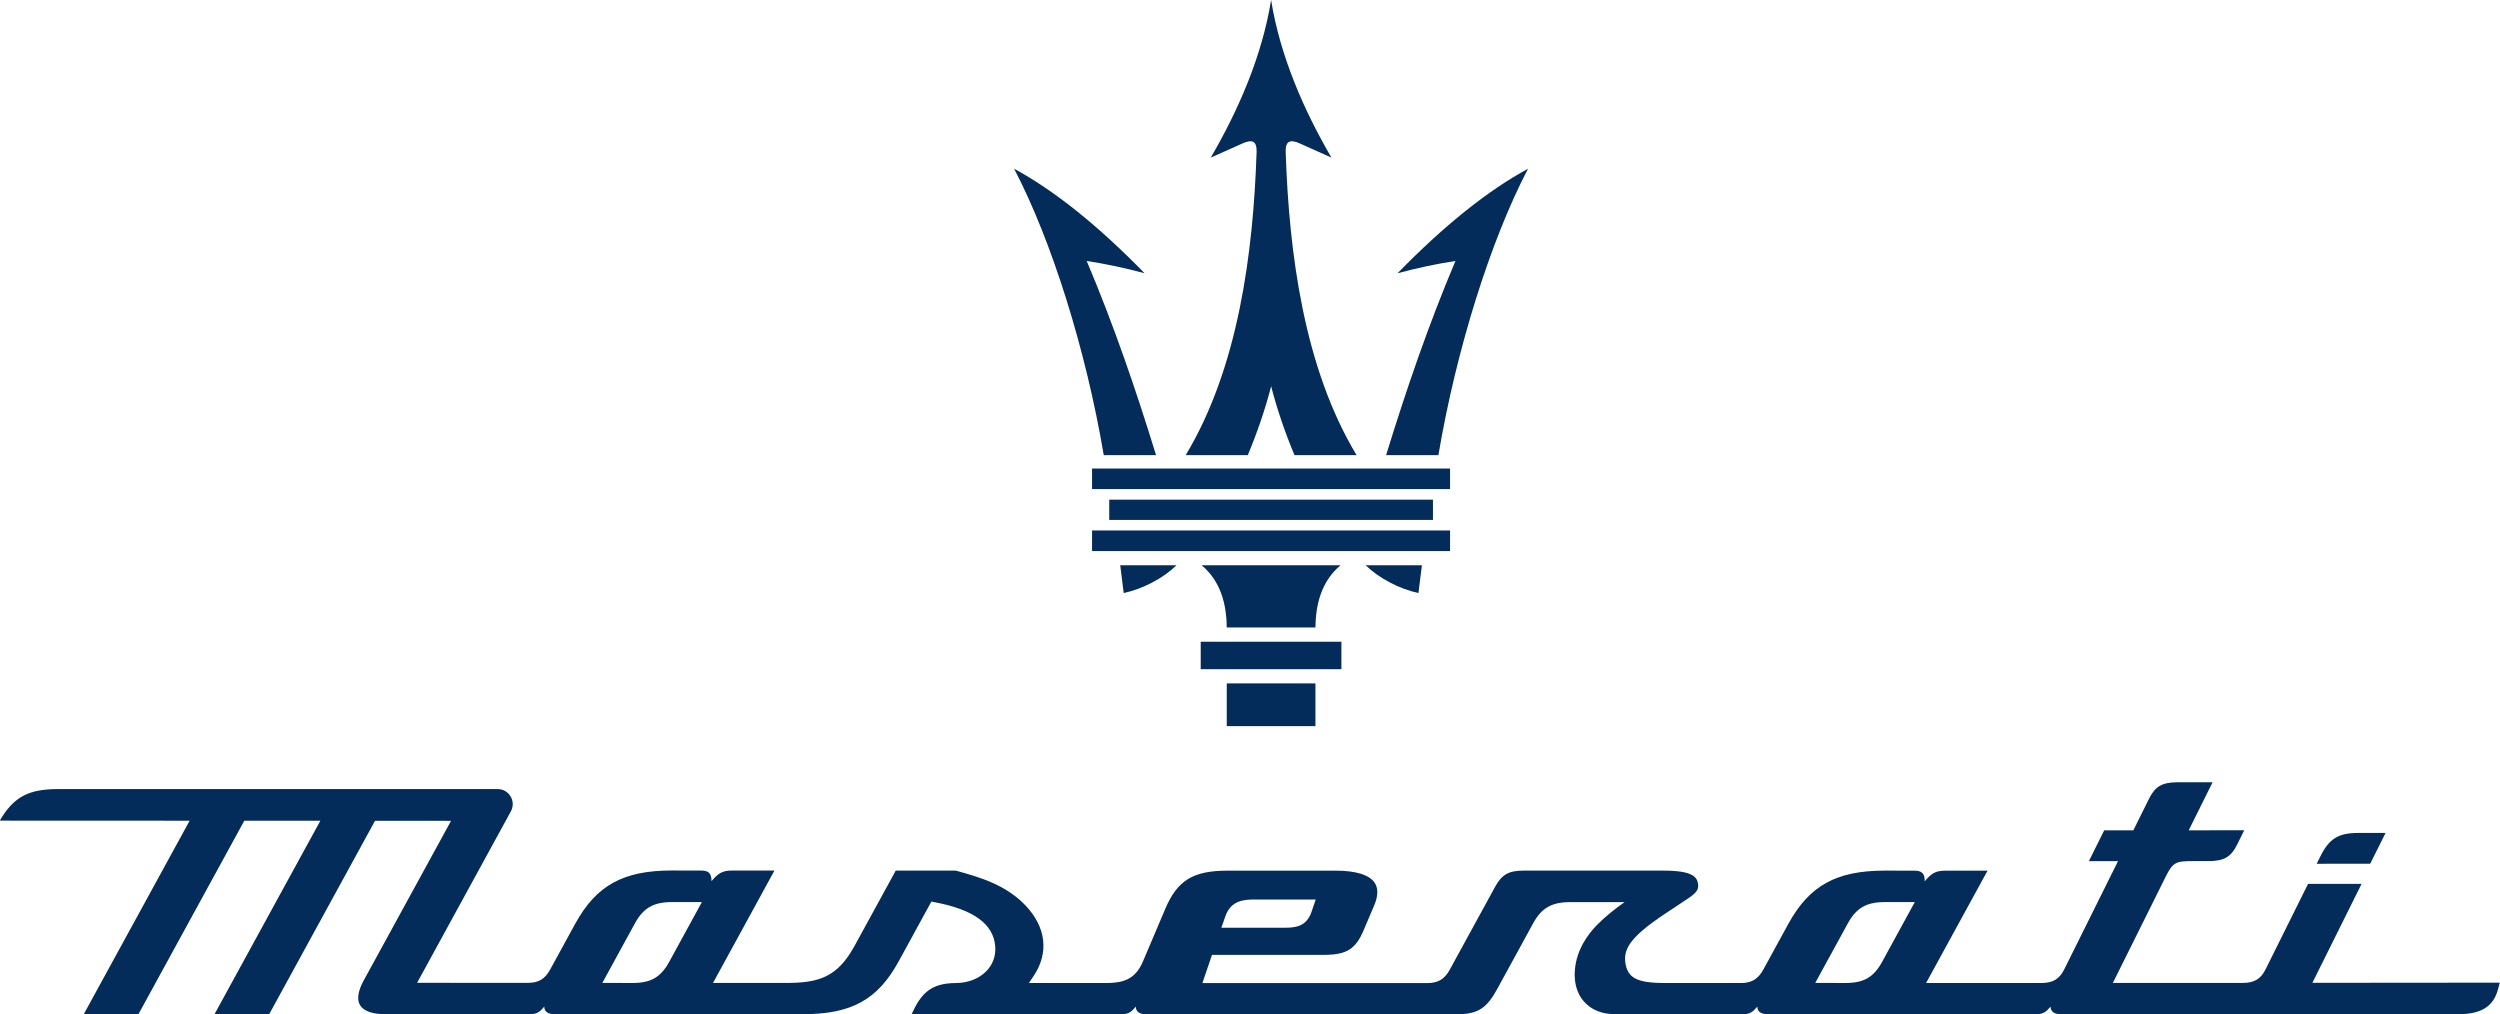 <?xml version="1.0" encoding="utf-8"?>
<!-- Generator: Adobe Illustrator 28.1.0, SVG Export Plug-In . SVG Version: 6.00 Build 0)  -->
<svg version="1.1" id="Layer_1" xmlns="http://www.w3.org/2000/svg" xmlns:xlink="http://www.w3.org/1999/xlink" x="0px" y="0px"
	 viewBox="0 0 606.7 246.15" style="enable-background:new 0 0 606.7 246.15;" xml:space="preserve">
<style type="text/css">
	.st0{fill:#042C5A;}
</style>
<g>
	<g>
		<g>
			<path class="st0" d="M575.2,209.61c-4.33,0-8.66,0-12.99,0.01c0.31-0.61,0.61-1.23,0.92-1.84c2.12-4.27,4.35-5.64,9.17-5.64
				c2.21,0,4.42,0,6.63,0C577.68,204.63,576.44,207.12,575.2,209.61z"/>
		</g>
		<g>
			<path class="st0" d="M561.17,238.51c3.98-8.01,7.96-16.02,11.94-24.02c-4.33,0-8.66,0-12.99,0.01
				c-3.44,6.91-6.87,13.82-10.31,20.74c-1.16,2.34-2.75,3.29-5.48,3.29c-10.53,0-21.05,0.01-31.58,0.01
				c4.26-8.56,8.51-17.13,12.77-25.69c1.8-3.62,2.48-3.88,6.69-3.88c1.26,0,2.52,0,3.78,0c3.68,0,5.42-0.99,6.88-3.93
				c0.59-1.18,1.18-2.37,1.76-3.55c-4.49,0-8.98,0-13.47,0.01c1.93-3.89,3.86-7.78,5.79-11.66c-2.83,0-5.66,0-8.49,0
				c-3.7,0-5.43,0.98-6.88,3.89c-1.29,2.59-2.57,5.18-3.86,7.77c-2.36,0-4.71,0-7.07,0c-1.24,2.49-2.48,4.99-3.72,7.48
				c2.36,0,4.71,0,7.07,0c-1.45,2.92-11.61,23.36-13.06,26.28c-1.16,2.33-2.74,3.28-5.46,3.29c-9.35,0-18.71,0.01-28.06,0.01
				c4.97-9.09,9.95-18.18,14.92-27.27c-3.44,0-6.87,0-10.3,0c-2.41,0-3.44,0.78-4.94,2.58c-0.01-1.96-0.72-2.58-2.6-2.58
				c-2.38,0-4.76-0.01-7.14-0.01c-11.72,0.01-18.27,3.63-23.37,12.93c-2.02,3.7-4.05,7.4-6.07,11.09c-1.27,2.32-2.85,3.26-5.46,3.26
				c-6.03,0-12.05,0-18.08,0c-6.55,0-9.11-0.94-9.84-4.37c-0.78-3.7,0.88-6.7,9.64-12.51c1.65-1.1,3.31-2.19,4.96-3.29
				c2.31-1.53,3.24-2.33,2.93-3.99c-0.28-1.48-1.17-3.12-8.34-3.12c-11.33,0-22.67,0-34,0c-3.6,0-5.27,0.95-6.9,3.93
				c-3.67,6.7-7.33,13.41-11,20.11c-1.26,2.31-2.84,3.25-5.46,3.25c-18.19,0-36.38,0-54.57,0c0.78-2.28,1.55-4.56,2.33-6.85
				c9.08,0,18.17,0,27.25,0c5.38,0,7.61-1.39,9.54-5.95c0.87-2.04,1.74-4.09,2.6-6.13c0.65-1.54,1.2-3.72,0.1-5.39
				c-1.28-1.94-4.58-2.97-9.53-2.96c-8.72,0-17.44,0-26.17,0c-8.36,0-12.18,2.33-15.12,9.24c-1.81,4.26-3.62,8.53-5.43,12.79
				c-1.85,4.37-4.8,5.24-8.95,5.24c-6.24,0-12.48,0-18.72,0c0.39-0.59,0.78-1.18,1.18-1.77c3.7-5.56,2.99-11.75-1.95-16.99
				c-4.85-5.14-11.29-6.95-17-8.53c-4.85,0-9.7,0-14.55,0c-3.34,6.1-6.67,12.2-10.01,18.3c-4.18,7.63-8.71,8.98-16.72,8.97
				c-5.87,0-11.74,0-17.62,0c4.97-9.09,9.95-18.19,14.92-27.28c-3.45,0-6.89,0-10.34,0c-2.41,0-3.44,0.78-4.94,2.58
				c-0.01-1.96-0.72-2.58-2.6-2.58c-2.37,0-4.73-0.01-7.11-0.01c-11.72,0.01-18.27,3.63-23.37,12.93c-2.02,3.7-4.05,7.4-6.07,11.09
				c-1.28,2.34-2.81,3.25-5.46,3.25c-8.95,0-17.9-0.01-26.84-0.01c7.59-13.87,15.17-27.74,22.76-41.61
				c1.33-2.44-0.43-5.41-3.21-5.41c-35.53,0-71.06,0-106.59,0c-7.23,0-10.81,1.83-14.24,7.66c15.36,0.01,30.72,0.01,46.08,0.02
				c-8.56,15.65-17.13,31.3-25.69,46.95c4.42,0,8.84,0,13.27,0c8.56-15.65,17.12-31.3,25.69-46.95c6.15,0,12.3,0.01,18.45,0.01
				c-8.56,15.65-17.12,31.29-25.68,46.94c4.42,0,8.84,0,13.27,0c8.56-15.64,17.12-31.29,25.68-46.93c6.15,0,12.3,0,18.45,0.01
				c-7.06,12.92-14.13,25.83-21.2,38.75c-0.97,1.77-1.91,4.24-0.89,5.97c0.86,1.45,3.01,2.21,6.23,2.21c11.65,0,23.3,0,34.96,0
				c1.72,0,2.45-0.56,3.52-1.84c0.01,1.4,1.18,1.84,2.52,1.84c20.04,0,40.08,0,60.12,0c11.92,0,18.26-3.48,23.39-12.86
				c2.64-4.83,5.28-9.65,7.92-14.48c0.09,0.02,0.72,0.14,0.81,0.16c9.47,1.8,14.28,5.31,14.68,10.74c0.17,2.22-0.53,4.24-2.01,5.84
				c-1.77,1.91-4.48,3.01-7.45,3.03c-6.06,0.02-8.48,2.37-10.84,7.58c16.97,0,33.93,0,50.9,0c1.72,0,2.45-0.56,3.52-1.84
				c0.01,1.4,1.18,1.84,2.52,1.84c25.09,0,50.19,0,75.28,0c5.08,0,7.28-1.34,9.82-5.98c2.94-5.37,5.88-10.74,8.82-16.12
				c2.01-3.68,4.51-5.11,8.9-5.11c4.42,0,8.85,0,13.27,0c-2.23,1.56-4.74,3.55-6.65,5.5c-2.52,2.58-4.95,6.15-5.39,10.77
				c-0.31,3.22,0.48,5.98,2.28,7.96c1.77,1.95,4.37,2.97,7.51,2.97c10.32,0,20.63,0,30.95,0c1.72,0,2.45-0.56,3.52-1.84
				c0.01,1.4,1.18,1.84,2.52,1.84c21.71,0,43.41,0,65.12,0c1.72,0,2.45-0.56,3.52-1.84c0.01,1.4,1.18,1.84,2.52,1.84
				c32.1,0,64.2,0,96.3,0c5.8,0,8.74-1.89,9.84-6.31c0.11-0.45,0.22-0.9,0.34-1.35C591.52,238.5,576.35,238.5,561.17,238.51z
				 M297.37,222.36c1.31-3.76,4.35-4.07,7.09-4.07c4.95,0,9.89,0,14.84,0c-0.34,1.01-0.68,2.01-1.03,3.02
				c-1.2,3.54-3.93,3.83-6.39,3.83c-5.16,0-10.32,0-15.48,0C296.73,224.21,297.05,223.28,297.37,222.36z M162.41,233.41
				c-2.05,3.75-4.46,5.15-8.9,5.14c-2.45,0-4.89,0-7.34-0.01c2.65-4.84,5.29-9.67,7.94-14.51c2.01-3.67,4.5-5.11,8.89-5.11
				c2.44,0,4.89,0,7.33,0C167.69,223.76,165.05,228.59,162.41,233.41z M456.76,233.41c-2.05,3.75-4.46,5.15-8.9,5.14
				c-2.45,0-4.89,0-7.34-0.01c2.65-4.84,5.29-9.67,7.94-14.51c2.01-3.67,4.5-5.11,8.89-5.11c2.44,0,4.89,0,7.33,0
				C462.04,223.76,459.4,228.59,456.76,233.41z"/>
		</g>
	</g>
	<g>
		<g>
			<path class="st0" d="M291.39,162.4c0-2.22,0-4.44,0-6.67c5.69,0,11.38,0,17.07,0h0c5.69,0,11.38,0,17.07,0c0,2.22,0,4.44,0,6.67
				c-5.69,0-11.38,0-17.07,0h0C302.78,162.4,297.08,162.4,291.39,162.4z"/>
		</g>
		<path class="st0" d="M308.47,176.21c3.59,0,7.18,0,10.76,0c0-3.45,0-6.91,0-10.36c-3.59,0-7.18,0-10.76,0h0
			c-3.59,0-7.18,0-10.76,0c0,3.45,0,6.91,0,10.36C301.29,176.21,304.88,176.21,308.47,176.21"/>
		<g>
			<path class="st0" d="M297.7,152.28c-0.03-5.72-1.52-11.3-6.09-15.1c5.62,0,11.24,0,16.86,0h0c5.62,0,11.24,0,16.86,0
				c-4.57,3.8-6.06,9.38-6.09,15.1c-3.59,0-7.18,0-10.76,0h0C304.88,152.28,301.29,152.28,297.7,152.28z"/>
		</g>
		<g>
			<path class="st0" d="M269.19,126.18c0-1.64,0-3.28,0-4.92c13.09,0,26.19,0,39.28,0h0c13.09,0,26.19,0,39.28,0
				c0,1.64,0,3.28,0,4.92c-13.09,0-26.19,0-39.28,0h0C295.37,126.18,282.28,126.18,269.19,126.18z"/>
		</g>
		<g>
			<path class="st0" d="M272.7,143.92c4.59-0.98,9.54-3.56,12.82-6.74c-4.55,0-9.11,0-13.66,0
				C272.14,139.43,272.42,141.67,272.7,143.92z"/>
		</g>
		<g>
			<path class="st0" d="M344.23,143.92c-4.59-0.98-9.54-3.56-12.82-6.74c4.55,0,9.11,0,13.66,0
				C344.79,139.43,344.51,141.67,344.23,143.92z"/>
		</g>
		<g>
			<path class="st0" d="M267.86,110.46c-4.31-25.5-12.62-52.05-21.76-69.52c9.82,5.33,20.37,13.79,31.67,25.37
				c-4.68-1.26-9.37-2.26-14.05-2.98c6.53,15.44,11.93,31.2,16.83,47.12C276.32,110.46,272.09,110.46,267.86,110.46z"/>
		</g>
		<g>
			<path class="st0" d="M349.07,110.46c4.31-25.5,12.62-52.05,21.76-69.52c-9.82,5.33-20.37,13.79-31.67,25.37
				c4.68-1.26,9.37-2.26,14.05-2.98c-6.53,15.44-11.93,31.2-16.83,47.12C340.62,110.46,344.85,110.46,349.07,110.46z"/>
		</g>
		<g>
			<path class="st0" d="M265.02,118.69c0-1.66,0-3.32,0-4.99c14.48,0,28.96,0,43.44,0h0c14.48,0,28.96,0,43.44,0
				c0,1.66,0,3.32,0,4.99c-14.48,0-28.96,0-43.44,0h0C293.99,118.69,279.51,118.69,265.02,118.69z"/>
		</g>
		<g>
			<path class="st0" d="M293.83,38.25c6.71-11.54,12.46-24.66,14.64-38.25c2.18,13.59,7.93,26.71,14.64,38.25
				c-2.39-1.08-4.92-2.21-7.72-3.46c-2.43-1.08-3.46-0.44-3.38,2.06c0.81,24.51,4.41,52.38,17.21,73.61c-5.02,0-10.05,0-15.07,0
				c-2.36-5.65-4.25-11.22-5.67-16.72c-1.42,5.5-3.31,11.07-5.67,16.72c-5.02,0-10.05,0-15.07,0c12.79-21.23,16.4-49.1,17.21-73.61
				c0.08-2.5-0.95-3.14-3.38-2.06C298.75,36.04,296.22,37.17,293.83,38.25z"/>
		</g>
		<g>
			<path class="st0" d="M265.02,133.73c0-1.66,0-3.32,0-4.99c14.48,0,28.96,0,43.44,0h0c14.48,0,28.96,0,43.44,0
				c0,1.66,0,3.32,0,4.99c-14.48,0-28.96,0-43.44,0h0C293.99,133.73,279.51,133.73,265.02,133.73z"/>
		</g>
	</g>
</g>
</svg>

